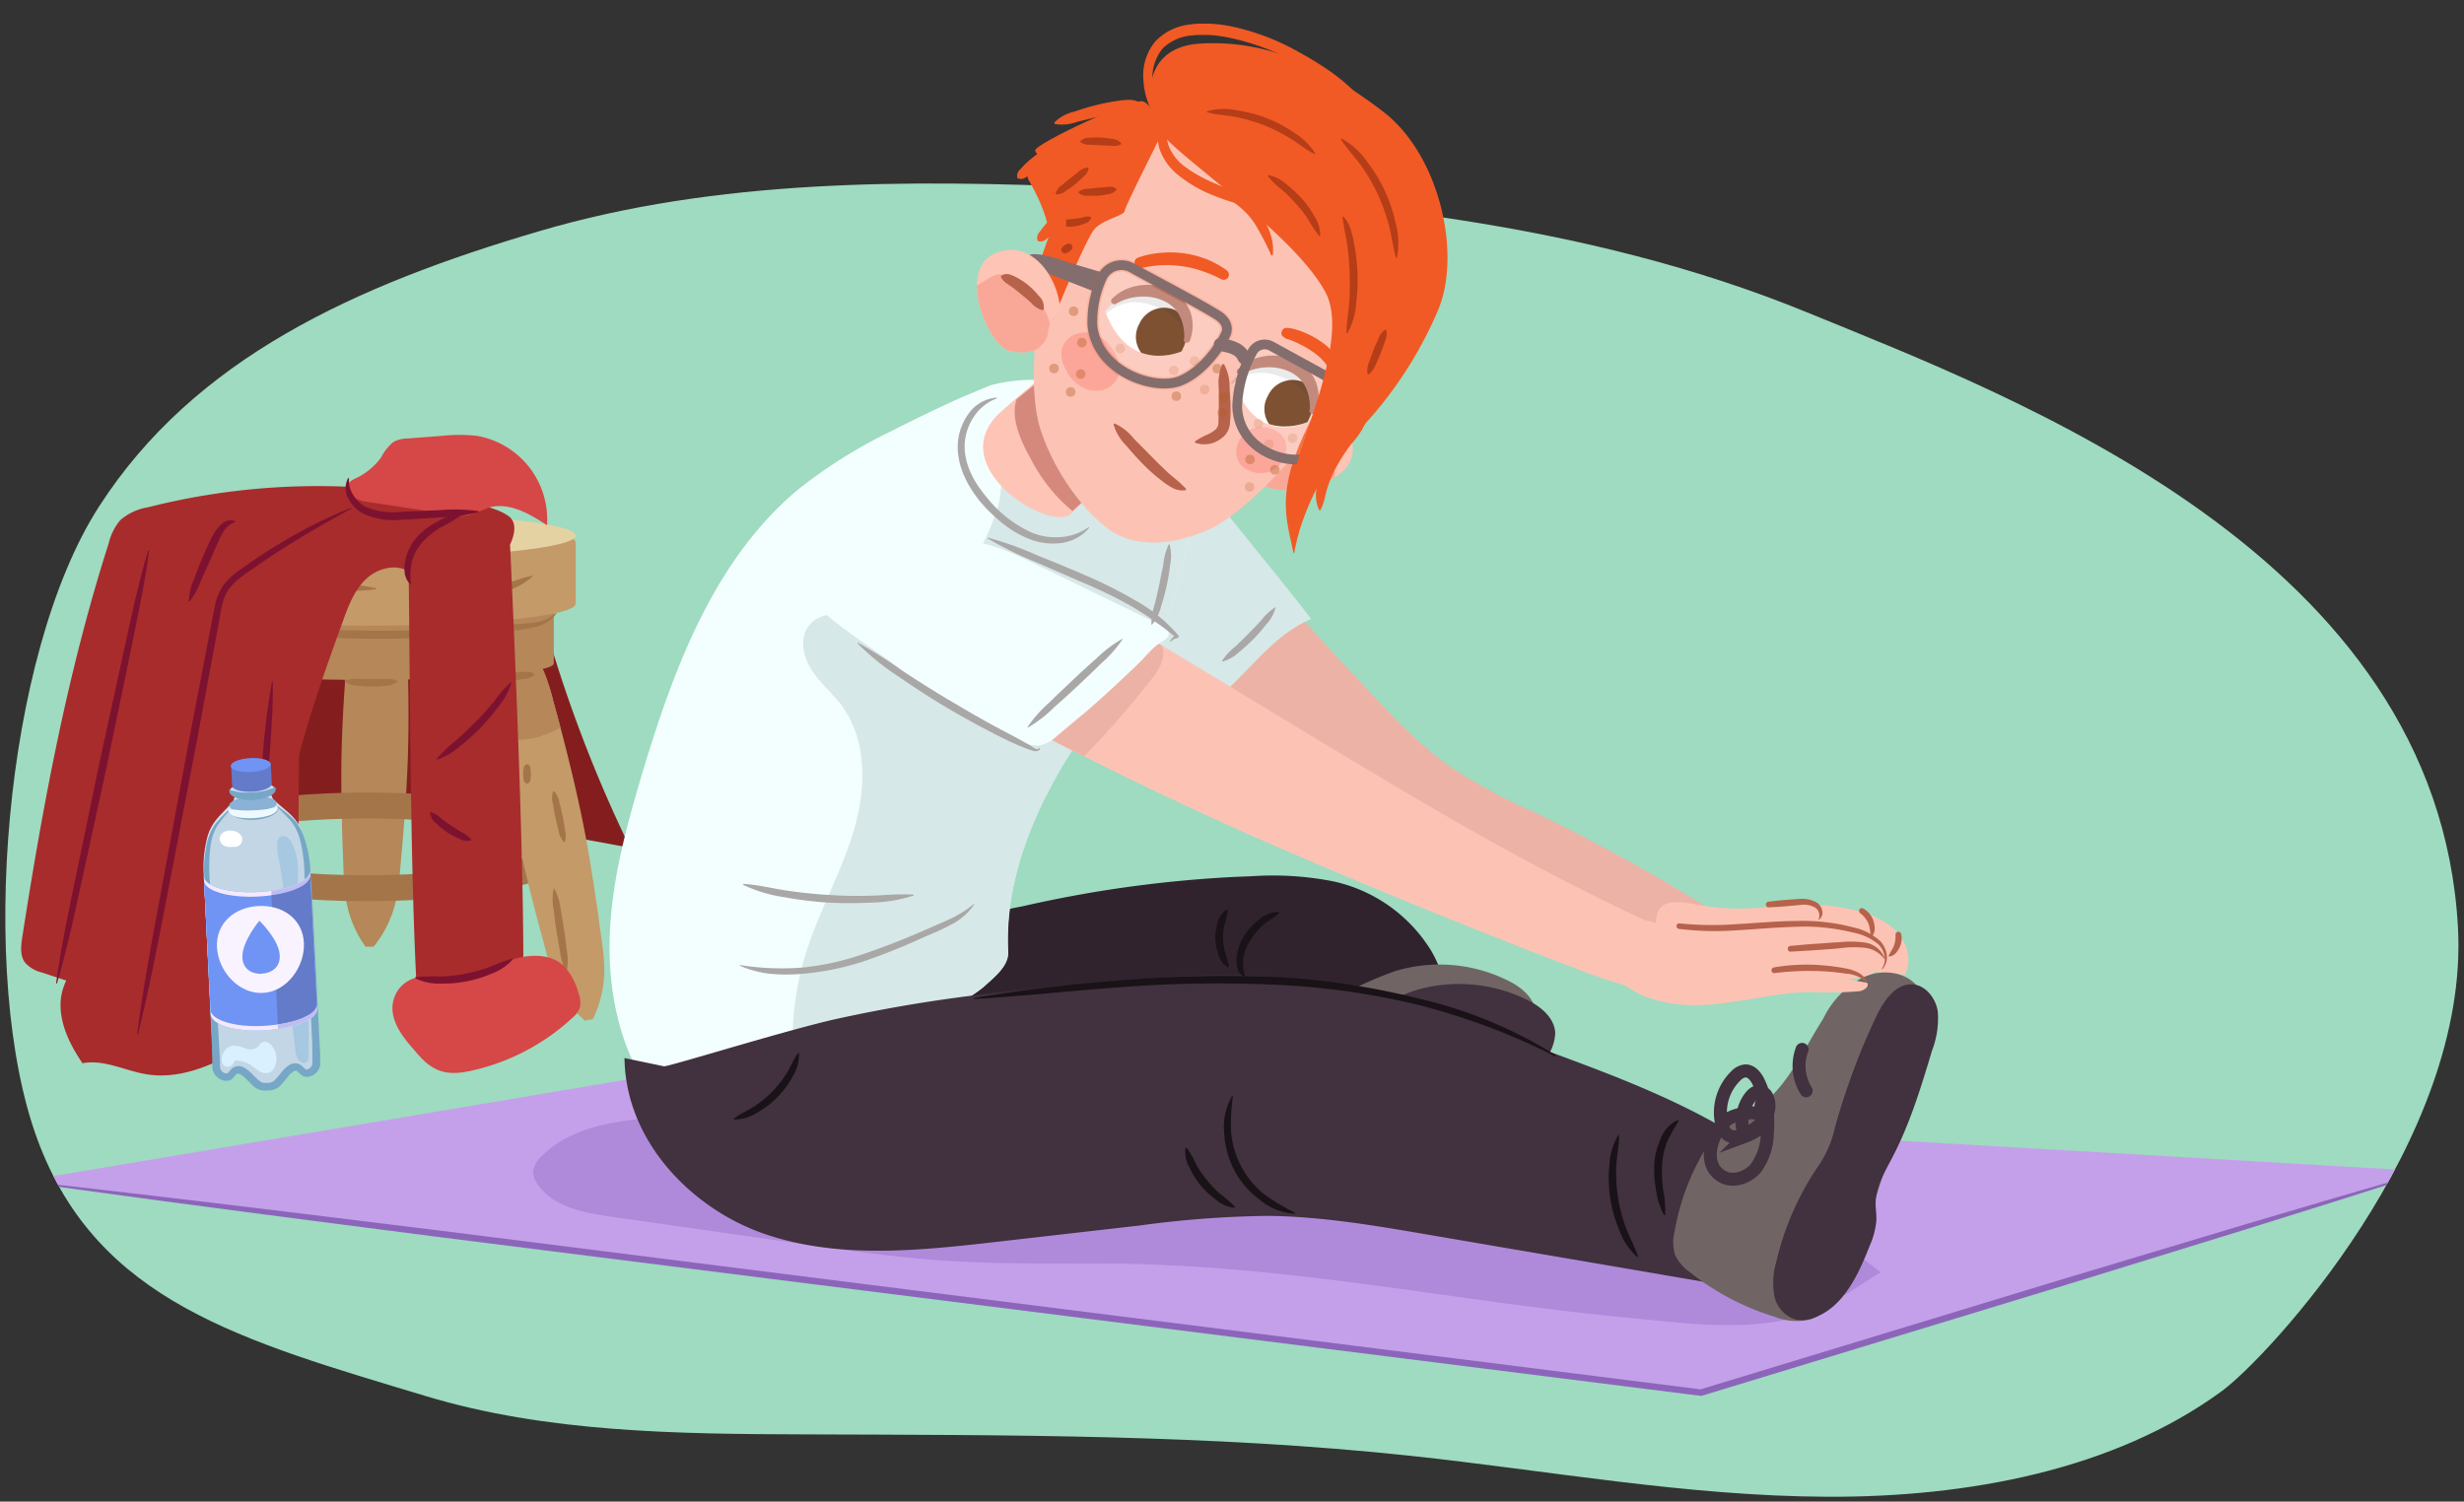 <svg xmlns="http://www.w3.org/2000/svg" xmlns:xlink="http://www.w3.org/1999/xlink" width="380" height="231.59" viewBox="0 0 380 231.59"><rect x="0" y="0" width="380" height="231.59" fill="#333333" stroke="none"/><defs><clipPath id="a"><path d="M278.65,48.16c-34.06-13.95-72.3-17.62-109.82-19.24C140,27.67,110.52,27.6,83.17,35.65,54.79,44,30,55.24,15.26,78.14s-18.73,72.54-9.49,97.59,31.6,31.05,59.92,39.59c18.64,5.62,38.75,5.84,58.46,5.9,31.16.11,62.42,0,93.35,3.3,21.45,2.3,42.77,6.24,64.38,6.32s44.13-4.12,60.75-16.28c7.12-5.21,38.24-38.68,36.44-71.52C375.92,85.54,310.74,61.31,278.65,48.16Z" fill="none"/></clipPath><clipPath id="b"><path d="M182.22,54.2s-8.14,3.68-11.77-6.16c0,0,4-5.12,9.58-2.4S182.22,54.2,182.22,54.2Z" fill="none"/></clipPath><clipPath id="c"><path d="M182.22,54.2s-7.95,3.59-11.64-5.82c0-.11-.08-.23-.13-.34s4-5.12,9.58-2.4S182.22,54.2,182.22,54.2Z" fill="none"/></clipPath><clipPath id="d"><path d="M201.63,65.1s-8.14,3.68-11.77-6.16c0,0,3.95-5.12,9.58-2.4S201.63,65.1,201.63,65.1Z" fill="none"/></clipPath><clipPath id="e"><path d="M201.63,65.1s-7.95,3.59-11.64-5.82a3.42,3.42,0,0,1-.13-.34s3.95-5.12,9.58-2.4S201.63,65.1,201.63,65.1Z" fill="none"/></clipPath></defs><g clip-path="url(#a)"><rect x="-8.47" y="-27.88" width="406.68" height="295.38" fill="#9edbc0"/><path d="M97.17,130.74c-20.12-3.74-40.92-7.48-60.89-3-4.72,1.07-10.34,2.37-13.88-.93-3-2.8-2.88-7.57-1.95-11.56C23,104.45,29.65,95,37.53,87.14a27.28,27.28,0,0,1,7.52-5.71,38.07,38.07,0,0,1,9.54-2.23c3.46-.48,6.92-1,10.39-1.36,3.78-.43,8.22-.85,11.63,1.2,3.9,2.35,4.75,7.1,5.77,11.16,1.67,6.58,3.65,13.09,5.94,19.48s4.89,12.69,7.79,18.83C96.46,129.25,96.81,130,97.17,130.74Z" fill="#841e1e"/><path d="M58,85.38a15.45,15.45,0,0,0-3.62,7.48,37.44,37.44,0,0,0-.45,3.78l-.35,3.78c-.42,5-.76,10.09-.89,15.14s0,10.11.15,15.16c.15,2.53.08,5.06.46,7.6A17.3,17.3,0,0,0,56.37,146l1.25,0a17.4,17.4,0,0,0,3.53-7.49c.5-2.51.57-5,.85-7.56.42-5,.79-10.08.93-15.13s.06-10.11-.09-15.17l-.16-3.79a37.48,37.48,0,0,0-.25-3.8,15.48,15.48,0,0,0-3.23-7.66Z" fill="#b58759"/><ellipse cx="56.53" cy="130.61" rx="30" ry="6.38" fill="none" stroke="#a5754a" stroke-linecap="round" stroke-linejoin="round" stroke-width="4"/><path d="M79.35,97.72a15.53,15.53,0,0,1,4.87,6.74,36.23,36.23,0,0,1,1.1,3.64l1,3.66c1.29,4.9,2.5,9.81,3.51,14.76s1.77,10,2.49,15c.29,2.51.79,5,.87,7.55a17.29,17.29,0,0,1-1.75,8.09l-1.23.25a17.36,17.36,0,0,1-4.77-6.76c-.93-2.39-1.44-4.86-2.15-7.3-1.3-4.89-2.54-9.79-3.55-14.74s-1.82-9.94-2.54-14.95l-.51-3.76a36.7,36.7,0,0,1-.41-3.78A15.51,15.51,0,0,1,78.12,98Z" fill="#c49a69"/><path d="M33.48,97.72a15.5,15.5,0,0,0-4.86,6.74,36.23,36.23,0,0,0-1.1,3.64l-1,3.66c-1.29,4.9-2.5,9.81-3.5,14.76s-1.78,10-2.5,15c-.29,2.51-.79,5-.87,7.55a17.42,17.42,0,0,0,1.75,8.09l1.23.25a17.36,17.36,0,0,0,4.77-6.76c.93-2.39,1.44-4.86,2.15-7.3,1.3-4.89,2.54-9.79,3.55-14.74s1.82-9.94,2.55-14.95l.5-3.76a36.71,36.71,0,0,0,.42-3.78A15.52,15.52,0,0,0,34.71,98Z" fill="#c49a69"/><path d="M27.65,93c0-1.41,12.93-2.55,28.88-2.55S85.41,91.54,85.41,93v9.31c0,1.41-12.93,2.55-28.88,2.55s-28.88-1.14-28.88-2.55Z" fill="#b58759"/><path d="M24.28,83.65c0-1.86,14.44-3.37,32.25-3.37s32.25,1.51,32.25,3.37v9.47c0,1.86-14.44,3.38-32.25,3.38S24.28,95,24.28,93.12Z" fill="#c49a69"/><ellipse cx="56.53" cy="82.6" rx="32.25" ry="3.38" fill="#e5d2a3"/><path d="M33.48,97.72a15.5,15.5,0,0,0-4.86,6.74,36.23,36.23,0,0,0-1.1,3.64L27,110l.23.1a33,33,0,0,0,6.27,2.09c.72.17,1.48.36,2.26.51l.38-2.82a36.71,36.71,0,0,0,.42-3.78A15.52,15.52,0,0,0,34.71,98Z" fill="#b58759"/><path d="M86.32,111.76l-1-3.66a36.23,36.23,0,0,0-1.1-3.64,15.53,15.53,0,0,0-4.87-6.74L78.12,98a15.51,15.51,0,0,0-1.84,8.11,36.7,36.7,0,0,0,.41,3.78l.51,3.76h0a10.47,10.47,0,0,0,5.82,0,16.18,16.18,0,0,0,3.4-1.45C86.38,112,86.35,111.89,86.32,111.76Z" fill="#b58759"/><path d="M28.4,103.62a5.67,5.67,0,0,1,2.19.08,18.44,18.44,0,0,0,4.2-.06,5.8,5.8,0,0,1,2.19-.15.08.08,0,0,1,.07.1l0,0a3.27,3.27,0,0,1-2,1.07,10.17,10.17,0,0,1-4.57.08,3.19,3.19,0,0,1-2.07-1,.09.09,0,0,1,0-.12Z" fill="#a5754a"/><path d="M76.39,104.56a2.09,2.09,0,0,1,1.45-.62c.5-.1,1-.15,1.5-.22s1-.08,1.51-.09a2.18,2.18,0,0,1,1.55.3.11.11,0,0,1,0,.14h0a2.15,2.15,0,0,1-1.46.62c-.5.09-1,.16-1.5.22s-1,.09-1.51.1a2,2,0,0,1-1.55-.31.1.1,0,0,1,0-.14Z" fill="#a5754a"/><path d="M53.17,105a3.93,3.93,0,0,1,2.08-.27h2l2,0a4,4,0,0,1,2.08.29.1.1,0,0,1,0,.12l0,0a3.45,3.45,0,0,1-2,.63,20.74,20.74,0,0,1-2.09.11,21,21,0,0,1-2.1-.14,3.33,3.33,0,0,1-2-.66.09.09,0,0,1,0-.13Z" fill="#a5754a"/><path d="M34,89.68a27.62,27.62,0,0,1,6-.2c2,0,4,.12,6,.2s4,.19,6,.32a28.93,28.93,0,0,1,6,.73.08.08,0,0,1,.06.09.06.06,0,0,1-.06.05,29.64,29.64,0,0,1-6,.21c-2,0-4-.13-6-.2s-4-.19-6-.32a27.7,27.7,0,0,1-6-.73.07.07,0,0,1-.05-.09A.09.09,0,0,1,34,89.68Z" fill="#a5754a"/><path d="M82.16,88.85A10,10,0,0,1,78.57,91a31.07,31.07,0,0,1-4,1.38,32.28,32.28,0,0,1-4.12.82,10.43,10.43,0,0,1-4.2,0,.08.08,0,0,1,0-.1.08.08,0,0,1,0,0,21.69,21.69,0,0,1,4-.87c1.34-.25,2.67-.55,4-.92s2.61-.77,3.89-1.23a20.7,20.7,0,0,1,3.92-1.29.1.1,0,0,1,.09.07S82.18,88.84,82.16,88.85Z" fill="#a5754a"/><path d="M28.76,95.38c4.81.3,9.56.93,14.34,1.3s9.57.57,14.36.59,9.59-.06,14.37-.38c2.39-.15,4.78-.37,7.17-.56,1.19-.13,2.4-.17,3.55-.35a5.48,5.48,0,0,0,3.11-1.42.08.08,0,0,1,.11,0,.09.09,0,0,1,0,.1,5.12,5.12,0,0,1-3.09,2,26.67,26.67,0,0,1-3.59.61c-2.39.34-4.79.53-7.2.72-4.8.37-9.63.55-14.45.53s-9.64-.3-14.44-.73a86.19,86.19,0,0,1-14.28-2.21.07.07,0,0,1-.05-.09A.08.08,0,0,1,28.76,95.38Z" fill="#a5754a"/><path d="M30.08,117.13a1.64,1.64,0,0,1,.26,1.38c0,.45-.08.88-.13,1.32s-.16.87-.26,1.3a1.75,1.75,0,0,1-.66,1.25.11.11,0,0,1-.14,0,1.71,1.71,0,0,1-.26-1.38c0-.45.07-.89.13-1.32s.14-.88.25-1.31.11-.88.66-1.24A.12.12,0,0,1,30.08,117.13Z" fill="#a5754a"/><path d="M25.39,133.61a6.31,6.31,0,0,1,0,2.67c-.09.86-.19,1.73-.26,2.6s-.17,1.73-.24,2.6a7.05,7.05,0,0,1-.48,2.63.08.08,0,0,1-.11,0s0,0,0,0a5.34,5.34,0,0,1-.45-2.67,26.7,26.7,0,0,1,.12-2.68,26,26,0,0,1,.39-2.65,5.13,5.13,0,0,1,1-2.54.09.09,0,0,1,.12,0A.05.05,0,0,1,25.39,133.61Z" fill="#a5754a"/><path d="M85.42,122a3.36,3.36,0,0,1,.87,1.86c.18.65.33,1.3.48,2s.25,1.31.34,2a3.51,3.51,0,0,1,0,2,.08.08,0,0,1-.11.05l0,0a3.54,3.54,0,0,1-.87-1.86c-.18-.65-.32-1.3-.47-1.95s-.26-1.31-.36-2a3.38,3.38,0,0,1,0-2.06.09.09,0,0,1,.12-.05S85.42,122,85.42,122Z" fill="#a5754a"/><path d="M85.44,137a8.07,8.07,0,0,1,1,3.11c.2,1.06.37,2.12.54,3.18s.3,2.13.42,3.19a8.71,8.71,0,0,1,0,3.26.1.1,0,0,1-.1.06.1.1,0,0,1,0,0,8.65,8.65,0,0,1-.94-3.12c-.2-1.05-.38-2.11-.55-3.17s-.3-2.13-.42-3.2a8.08,8.08,0,0,1,0-3.25.08.08,0,0,1,.1-.06Z" fill="#a5754a"/><path d="M81.35,117.86c.5.25.42.5.47.75a4.74,4.74,0,0,1,.06.75,6.32,6.32,0,0,1-.06.75.78.78,0,0,1-.47.75.17.17,0,0,1-.14,0,.78.78,0,0,1-.47-.75,6.32,6.32,0,0,1-.06-.75,4.74,4.74,0,0,1,.06-.75c.05-.25,0-.5.47-.75A.12.12,0,0,1,81.35,117.86Z" fill="#a5754a"/><path d="M22.71,78.26a8.51,8.51,0,0,0-4.15,1.95,8.57,8.57,0,0,0-1.79,3.56c-6.33,19.78-10.15,40.28-13.34,60.8-.2,1.32-.37,2.81.43,3.88A5.08,5.08,0,0,0,6.51,150l13,4.3a5.48,5.48,0,0,0,3.37.36,12.15,12.15,0,0,0,2.5-1.65c2.63-1.66,6.5-.62,8.81-2.7,1.76-1.59,2.07-4.57,4.19-5.61L41.28,153c1.79-5.38,1.37-11.19,1.61-16.85.59-13.91,5.25-27.29,10-40.37.83-2.3,1.72-4.67,3.46-6.38s4.6-2.54,6.67-1.26c.25,18.08.21,54.07,1.77,72.08,4.16,4,9.25.1,15,.75,2.6.3-1.13-77-1.13-77s1.66-3.11-.29-4.42-4.46-1.66-6.69-2.15a106.78,106.78,0,0,0-47.16.42Z" fill="#a82c2c"/><path d="M45.23,151.06c-.18,2.23-.46,4.58-1.81,6.35a12.41,12.41,0,0,1-3.52,2.78c-5.3,3.2-11.2,6.48-17.31,5.49-3.32-.54-6.56-2.34-9.87-1.7-1.85-2.73-3.43-5.84-3.38-9.14s2.18-6.75,5.42-7.35c1.51-.28,3.46-.14,4.14-1.52a3.45,3.45,0,0,0,.24-1.53c.11-11.06,1.66-22.06,3.53-33,1.77-10.3,4.27-21.33,12.13-28.22a10.56,10.56,0,0,1,5.48-2.84A5.06,5.06,0,0,1,45.52,83c.37.83.44,1.86,1.15,2.51.46.42,1.3.46,1.51,1.1.27.81-.31,2.42-.42,3.27-.15,1.13-.29,2.28-.42,3.42-.51,4.65-.81,9.32-1,14-.35,9.33-.23,18.67-.4,28C45.86,140.57,45.66,145.82,45.23,151.06Z" fill="#a82c2c"/><path d="M61.09,153.2a4.78,4.78,0,0,1,4.07-2.54,25.19,25.19,0,0,1,3,.38c3.26.35,6.34-1.37,9.4-2.57s6.9-1.77,9.33.45a9.44,9.44,0,0,1,2.29,4.14,3.94,3.94,0,0,1,.24,2.36A3.77,3.77,0,0,1,88.25,157a33.62,33.62,0,0,1-14.7,7.93c-1.91.47-4,.9-5.93.12s-3.05-2.33-4.27-3.72C61.43,159.11,59.55,156.17,61.09,153.2Z" fill="#d64747"/><path d="M58.77,70.57a7.37,7.37,0,0,1,1.93-2.43,5,5,0,0,1,2.22-.52l5.22-.4a25.09,25.09,0,0,1,5.41,0A13.09,13.09,0,0,1,84.36,81c-2.75-1.8-6-3.68-9.12-2.67a28.35,28.35,0,0,1-2.94,1.14,8.08,8.08,0,0,1-2.77-.1l-11.4-1.75C56.71,77.39,55,77.4,54,76.18s-.37-1.8.75-2.36A10.24,10.24,0,0,0,58.77,70.57Z" fill="#d64747"/><path d="M63.28,90.12a3,3,0,0,1-.87-1.81,5.71,5.71,0,0,1,.12-2,7.8,7.8,0,0,1,1.84-3.56,11.34,11.34,0,0,1,3.15-2.34,8.28,8.28,0,0,1,3.66-1.15l0,.14A19.86,19.86,0,0,1,68,81.32a12.34,12.34,0,0,0-2.78,2.22,7.63,7.63,0,0,0-1.68,3,10.5,10.5,0,0,0-.17,3.52Z" fill="#7c1230"/><path d="M78.88,105.24a10,10,0,0,1-2,3.71,30.89,30.89,0,0,1-2.71,3.23A32.14,32.14,0,0,1,71.05,115a10.61,10.61,0,0,1-3.62,2.15l-.08-.13a22.3,22.3,0,0,1,3-2.84c1-.91,2-1.85,3-2.84s1.85-2,2.72-3a19.44,19.44,0,0,1,2.72-3.12Z" fill="#7c1230"/><path d="M66.4,125.25a3.69,3.69,0,0,1,1.66,1c.5.37,1,.74,1.51,1.07s1,.67,1.55,1a4,4,0,0,1,1.54,1.17l0,.14a2.81,2.81,0,0,1-2-.35,11.85,11.85,0,0,1-1.75-.95,11.53,11.53,0,0,1-1.54-1.25,2.67,2.67,0,0,1-1.06-1.7Z" fill="#7c1230"/><path d="M54.2,78.43c-3.41,1.87-6.77,3.8-10.05,5.85-1.63,1-3.25,2.11-4.84,3.21s-3.26,2.16-4.21,3.66-1.05,3.51-1.45,5.4l-1.07,5.74-2.12,11.46-4.4,22.9c-1.46,7.64-2.91,15.27-4.77,22.83l-.14,0c1-7.72,2.46-15.36,3.88-23l4.24-22.93,2.2-11.45,1.1-5.73.56-2.87a8.62,8.62,0,0,1,1.08-2.89,9.21,9.21,0,0,1,2.12-2.23c.8-.61,1.6-1.15,2.4-1.71,1.61-1.11,3.25-2.17,4.94-3.15a72.36,72.36,0,0,1,10.47-5.2Z" fill="#7c1230"/><path d="M42.07,105.12c.08,4.44-.32,8.83-.63,13.23s-.57,8.81-.82,13.21-.56,8.81-.79,13.21-.4,8.82-1,13.21H38.7a122.18,122.18,0,0,1,.08-13.26q.27-6.61.63-13.23t1-13.22a112.14,112.14,0,0,1,1.54-13.16Z" fill="#7c1230"/><path d="M23,84.9c-.73,5.66-2,11.22-3.11,16.79L16.42,118.4l-3.63,16.67c-1.2,5.56-2.39,11.12-4,16.6l-.14,0c.76-5.66,1.95-11.22,3.11-16.79l3.47-16.71,3.62-16.67c1.22-5.56,2.36-11.13,4-16.6Z" fill="#7c1230"/><path d="M73.79,79a27,27,0,0,1-5.9.79c-2,.15-3.94.26-5.92.37a11.27,11.27,0,0,1-6.07-1,5.52,5.52,0,0,1-2.21-2.33,3.27,3.27,0,0,1,0-3.1l.14,0a4,4,0,0,0,.66,2.62,5.16,5.16,0,0,0,1.91,1.83,10.93,10.93,0,0,0,5.5.75l5.91-.25a26.36,26.36,0,0,1,6,.15Z" fill="#7c1230"/><path d="M36.25,80.53a3.16,3.16,0,0,0-1.35.91A6,6,0,0,0,34,82.82c-.49,1-1,2.22-1.47,3.32L31,89.5a12.08,12.08,0,0,1-1.76,3.27l-.14-.06A10.27,10.27,0,0,1,30,89.1c.42-1.16.89-2.3,1.37-3.44s1-2.23,1.62-3.37a5.81,5.81,0,0,1,1.27-1.55,1.92,1.92,0,0,1,2-.36Z" fill="#7c1230"/><path d="M64.06,150.7a29.78,29.78,0,0,1,3.87-.1,22.78,22.78,0,0,0,3.78-.42,23.44,23.44,0,0,0,3.67-1A31.17,31.17,0,0,1,79,147.84l.08.12a8.08,8.08,0,0,1-3.32,2.22,18.64,18.64,0,0,1-7.84,1.51,7.83,7.83,0,0,1-3.91-.84Z" fill="#7c1230"/><path d="M32.06,128.8h0c.82-2.41,2.17-3.21,3.83-5.15h0c.45-.53.61-3.1.61-3.8l0-1.5,2.27-.11,2.27-.11.17,1.48c.08.69.49,3.24,1,3.72,1.85,1.77,3.27,2.42,4.33,4.74h0a18.61,18.61,0,0,1,1.24,5.78L49.3,164a1.82,1.82,0,0,1-1.72,1.91l-.37,0a.94.94,0,0,1-.68-.25l-.6-.56c-.73-.68-1.79,1.14-2.48,1.86l-.34.36a2.12,2.12,0,0,1-1.43.65l-.39,0-.39,0a2.1,2.1,0,0,1-1.48-.5l-.38-.33c-.76-.65-2-2.35-2.66-1.6l-.49.57a1.08,1.08,0,0,1-.76.36h0a2.12,2.12,0,0,1-2.23-2l-1.49-29.83A18.12,18.12,0,0,1,32.06,128.8Z" fill="#d3e0ed"/><path d="M32.49,128.93a8.92,8.92,0,0,1,2.43-3.58l.48-.5c.23.62,1.8,1,3.68,1s3.62-.76,3.58-1.46h0l.7.59a9,9,0,0,1,2.77,3.32,18.31,18.31,0,0,1,1.2,5.61l1.5,29.85a1.66,1.66,0,0,1-1.6,1.74.6.6,0,0,1-.44-.16l-.55-.52a1,1,0,0,0-.72-.27c-.7,0-1.31.81-1.9,1.55a7.1,7.1,0,0,1-.51.6l-.24.26a2,2,0,0,1-1.36.62l-.49,0a2,2,0,0,1-1.41-.49l-.27-.23a5.64,5.64,0,0,1-.56-.55c-.67-.68-1.35-1.38-2.05-1.35a1,1,0,0,0-.69.35l-.5.56a.59.59,0,0,1-.42.21,1.66,1.66,0,0,1-1.76-1.57l-1.5-29.85A18.07,18.07,0,0,1,32.49,128.93Z" fill="#c3d6e5"/><path d="M45,130a2.13,2.13,0,0,0-.73-.89,1,1,0,0,0-1.1,0,1.32,1.32,0,0,0-.42.91,9.57,9.57,0,0,0,.32,2.91c1.13,5.51.85,11.19,1.19,16.8.18,3.08.55,6.14.93,9.2l.36,3c.09.79.32,1.74,1.08,1.95a.72.72,0,0,0,.56,0c.33-.19.38-.64.38-1q.06-3.34,0-6.69c-.07-2.25-.2-4.49-.37-6.72s-.4-4.47-.68-6.69c-.14-1.12-.3-2.23-.46-3.34-.09-.55-.17-1.11-.26-1.66a2.58,2.58,0,0,1,.05-1.07,7.74,7.74,0,0,0,.1-1.45c0-.51,0-1,0-1.52a9.43,9.43,0,0,0-.59-2.93A5.06,5.06,0,0,0,45,130Z" fill="#a6c8e0"/><path d="M42.63,124.38h0l0-.19.16.13a20.66,20.66,0,0,1,2.47,2,7.54,7.54,0,0,1,1.65,2.83,18.1,18.1,0,0,1,.77,3.15c.17,1.08.2,2.16.27,3.2.29,4.24.47,8.48.71,12.71L49.29,161l.09,1.59,0,.8,0,.41a2.32,2.32,0,0,1,0,.53,2.22,2.22,0,0,1-1.31,1.59,1.86,1.86,0,0,1-.51.15,2.48,2.48,0,0,1-.27,0,1,1,0,0,1-.39-.05,1.06,1.06,0,0,1-.34-.16l-.14-.12-.08-.06-.29-.27c-.24-.23-.27-.25-.38-.28a.5.5,0,0,0-.36.09,3.72,3.72,0,0,0-1,.95,15.39,15.39,0,0,1-1.08,1.26,2.62,2.62,0,0,1-1.83.75l-.41,0a2.85,2.85,0,0,1-.51,0,2.56,2.56,0,0,1-1-.37,4.27,4.27,0,0,1-.69-.57l-.59-.59a5.81,5.81,0,0,0-1.07-.93c-.37-.19-.52-.18-.72,0s-.3.36-.57.64a1.16,1.16,0,0,1-.69.31,2,2,0,0,1-.55,0,2.24,2.24,0,0,1-1.64-1.25,2.35,2.35,0,0,1-.22-1l0-.79L32.71,162l-.6-12.72c-.19-4.23-.42-8.47-.56-12.71,0-1.06-.11-2.12-.07-3.21a22,22,0,0,1,.41-3.22,8.1,8.1,0,0,1,1.27-3,17.52,17.52,0,0,1,2.23-2.32l.1.1a20.61,20.61,0,0,0-2,2.47,7.91,7.91,0,0,0-1,2.88,26.72,26.72,0,0,0-.08,6.26c.28,4.24.48,8.48.71,12.71L33.84,162l.08,1.59,0,.8a1.25,1.25,0,0,0,.11.55,1.12,1.12,0,0,0,.8.6h.26l.49-.56a1.56,1.56,0,0,1,1.08-.55,1.88,1.88,0,0,1,1.09.28,6.32,6.32,0,0,1,1.33,1.13l.54.52a5.35,5.35,0,0,0,.53.45,1.44,1.44,0,0,0,.52.2,1.34,1.34,0,0,0,.28,0l.39,0a1.46,1.46,0,0,0,1-.4,12.62,12.62,0,0,0,1-1.15,5,5,0,0,1,1.32-1.24,1.69,1.69,0,0,1,1.17-.2,1.8,1.8,0,0,1,.94.57l.39.36h0l.13,0a.78.78,0,0,0,.25-.07,1.07,1.07,0,0,0,.63-.76.77.77,0,0,0,0-.26l0-.39,0-.79L48.16,161l-.6-12.71c-.19-4.24-.43-8.48-.57-12.72-.05-1.07-.05-2.11-.19-3.14a20.89,20.89,0,0,0-.57-3.06,7.7,7.7,0,0,0-1.36-2.73,26,26,0,0,0-2.22-2.24l.12-.06h-.14Z" fill="#77a7c6"/><ellipse cx="38.89" cy="121.88" rx="3.49" ry="1.23" transform="translate(-6.06 2.1) rotate(-2.87)" fill="#d3e0ed"/><ellipse cx="39.02" cy="124.06" rx="3.64" ry="1.26" transform="translate(-6.17 2.11) rotate(-2.87)" fill="#8ab1d6"/><path d="M35.48,121.79c.28.19.51.14.78.23a6.56,6.56,0,0,0,.84.17,11,11,0,0,0,1.82,0,10.67,10.67,0,0,0,1.8-.22,6.22,6.22,0,0,0,.83-.25c.26-.11.5-.09.74-.32h.15a.68.68,0,0,1,0,.66,1.69,1.69,0,0,1-.4.47,3.73,3.73,0,0,1-1,.47,7.59,7.59,0,0,1-2,.39,8.13,8.13,0,0,1-2.08-.17,3.91,3.91,0,0,1-1-.38,1.48,1.48,0,0,1-.45-.42.65.65,0,0,1-.08-.67Z" fill="#77a7c6"/><path d="M48.88,155.61c.08,1.58-3.52,3-8.05,3.28s-8.25-.88-8.33-2.46l-1.07-21.31c.08,1.58,3.81,2.68,8.33,2.45s8.13-1.69,8.05-3.28Z" fill="#7094f4"/><path d="M41.77,117.89c0-.59-1.43-1-3.12-.92s-3,.63-3,1.23l.15,3c0,.59,1.43,1,3.12.91s3-.63,3-1.22Z" fill="#637bc9"/><ellipse cx="38.67" cy="117.99" rx="3.07" ry="1.07" transform="translate(-5.87 2.09) rotate(-2.87)" fill="#7094f4"/><path d="M35.46,124.72a.83.83,0,0,0,.4.18l.4.09a7.76,7.76,0,0,0,.89.19,12.26,12.26,0,0,0,1.92,0A11,11,0,0,0,41,125a6.83,6.83,0,0,0,.87-.27c.27-.12.53-.11.77-.36h.15a.72.72,0,0,1,0,.68,1.53,1.53,0,0,1-.42.48,4.08,4.08,0,0,1-1,.5,8.33,8.33,0,0,1-2.14.4,8,8,0,0,1-2.17-.18,4.1,4.1,0,0,1-1.08-.38,1.63,1.63,0,0,1-.47-.44.67.67,0,0,1-.1-.69Z" fill="#77a7c6"/><path d="M35.46,124.72a.59.59,0,0,0,.39.14l.4,0a7.73,7.73,0,0,0,.89.11,17.65,17.65,0,0,0,1.92,0,17.16,17.16,0,0,0,1.91-.16c.31,0,.6-.13.88-.2s.52,0,.76-.28h.15a.65.65,0,0,1-.07.68,1.47,1.47,0,0,1-.46.44,3.54,3.54,0,0,1-1,.4,10.11,10.11,0,0,1-2.08.33A10.71,10.71,0,0,1,37,126.1a4.38,4.38,0,0,1-1.07-.29,1.51,1.51,0,0,1-.5-.39.65.65,0,0,1-.13-.69Z" fill="#eef8ff"/><path d="M33.88,129.28a1.29,1.29,0,0,1,.73-1,2.16,2.16,0,0,1,1.28-.15,1.75,1.75,0,0,1,1.34.81,1.18,1.18,0,0,1-.13,1.26,1.19,1.19,0,0,1-1.19.38,2,2,0,0,1-1.3-.13A1.26,1.26,0,0,1,33.88,129.28Z" fill="#fff"/><path d="M34.58,164.35A1,1,0,0,0,36,164a1.24,1.24,0,0,1,.3-.41.77.77,0,0,1,.45,0,5.3,5.3,0,0,1,1.52.43c.61.3,1.09.8,1.67,1.15a1.77,1.77,0,0,0,1.9.1,1.64,1.64,0,0,0,.49-.64,3.22,3.22,0,0,0-.29-3.2,1.87,1.87,0,0,0-.87-.7,1,1,0,0,0-1,.23c-.11.12-.18.27-.28.4a1.85,1.85,0,0,1-2,.34,4.89,4.89,0,0,0-2.07-.42,2.17,2.17,0,0,0-1.62,2.27A1,1,0,0,0,34.58,164.35Z" fill="#d9f0ff"/><path d="M48.88,155.62c.08,1.58-3.52,3-8.05,3.28s-8.25-.88-8.33-2.46l-1.07-21.31c.08,1.58,3.81,2.68,8.33,2.45s8.13-1.69,8.05-3.27Z" fill="#f5e9ff"/><path d="M48.85,154.93c.07,1.58-3.53,3-8.05,3.28s-8.26-.87-8.34-2.46l-1-19.93c.08,1.58,3.81,2.68,8.34,2.45s8.12-1.69,8-3.28Z" fill="#7094f4"/><path d="M48.84,154.91l0,.69c.07,1.33-2.48,2.58-6,3.07l0-.68C46.37,157.5,48.91,156.25,48.84,154.91Z" fill="#bfbdef"/><path d="M41.86,138.09l0-.68c3.5-.5,6.05-1.75,6-3.08l0,.69C47.91,136.35,45.37,137.6,41.86,138.09Z" fill="#bfbdef"/><path d="M47.85,135l1,19.87c.07,1.33-2.48,2.58-6,3.08l-1-19.88C45.37,137.61,47.91,136.36,47.85,135Z" fill="#637bc9"/><path d="M33.46,146.09c-.18-3.71,2.7-6.17,6.41-6.36s6.82,2,7,5.68-2.64,7.55-6.34,7.73S33.65,149.79,33.46,146.09Z" fill="#f9f3ff"/><path d="M40.24,150.17c2.32-.12,3-1.6,2.9-2.87C43,144.87,40,142,40,142h0s-2.68,3.19-2.62,5.61c0,1.28.85,2.69,3.17,2.57Z" fill="#7094f4"/><polygon points="3.58 182.16 105.35 165.04 374.47 180.66 262.34 214.79 3.58 182.16" fill="#c5a0ea"/><path d="M177.34,195c-10.1-.31-20.21.12-30.3-.48-8.19-.49-16.32-1.65-24.43-2.82l-28.43-4.06c-4.23-.61-9-1.52-11.32-5.08a3.22,3.22,0,0,1-.64-1.87,3.62,3.62,0,0,1,1.19-2.24c4.49-4.69,11.55-5.63,18-6.11,43.63-3.2,87.37,2.23,130.9,6.64,20.31,2.06,42,4.41,57.79,17.3-.16-.12-4.38,2.73-4.83,3-1.47.84-3,1.66-4.47,2.43a21.82,21.82,0,0,1-6.16,2c-7.56,1.39-15.62.28-23.22-.44-7.91-.74-15.79-1.77-23.66-2.85s-15.81-2.24-23.73-3.19-15.85-1.73-23.81-2.08Z" fill="#af8adb"/><path d="M374.49,180.73l-14,4.45-14,4.38-28,8.64-56.06,17.07a.75.75,0,0,1-.21,0L132.9,199l-64.7-8.15c-21.55-2.78-43.11-5.54-64.63-8.58a.1.1,0,0,1-.07-.09.08.08,0,0,1,.08-.06c21.61,2.4,43.18,5.07,64.75,7.73L133,198,262.4,214.29l-.2,0,56.06-17.06,28.07-8.42,14.05-4.15,14.07-4.09a.07.07,0,1,1,0,.14Z" fill="#8c65ba"/></g><path d="M213.09,108.65a73.74,73.74,0,0,0,10.58,9.64,91,91,0,0,0,13,7A287.12,287.12,0,0,1,265,141c1.83,1.15,3.9,3,3.12,5.06-.7,1.78-3.1,2-5,1.82-5.38-.63-10.44-2.81-15.41-5-25.12-10.89-50.93-22.25-70-41.91-4-4.09-7.82-9.84-5.57-15.06,1.34-3.12,4.34-4.56,7.45-5.39,2.53-.67,5.25-1.36,7.63.12,3.05,1.88,5.3,5.44,7.63,8.1,2.78,3.16,5.6,6.31,8.44,9.42Q208.12,103.46,213.09,108.65Z" fill="#edb2a6"/><path d="M279.25,139.53a29.79,29.79,0,0,1,6.9.88,12.64,12.64,0,0,1,6.36,3.25c1.65,1.77,2.4,4.54,1.26,6.67Q282,149.1,270.1,148.84c-3.65-.08-7.41-.11-10.73-1.6-2-.9-4-2.54-4-4.89,0-1.5.56-2.78,2.11-3.1s3.45.15,5.06.41a34.19,34.19,0,0,0,7.36.42C273,139.91,276.11,139.49,279.25,139.53Z" fill="#fcc3b5"/><path d="M202.23,95.47c-6.3,2.61-10.1,9-15.58,13.07a2.28,2.28,0,0,1-1.58.61,2.38,2.38,0,0,1-1.3-.9l-8.25-9a14.38,14.38,0,0,1-3.47-5.09c-.88-2.79,0-5.8.88-8.58.82-2.58,1.75-5.35,3.73-7.28A9.62,9.62,0,0,1,184.32,76a7.24,7.24,0,0,1,4.62,2.91c1.9,2.25,3.7,4.59,5.57,6.87Q198.44,90.56,202.23,95.47Z" fill="#d6e8e7"/><path d="M193.18,135.13a47.93,47.93,0,0,1,12.49.81,23.6,23.6,0,0,1,15.11,10.79c3.16,5.53,3.47,12.75.21,18.23-2.83,4.75-8,7.78-13.3,9.24s-10.95,1.54-16.48,1.61l-69.3.82c-6.68.08-14.16-.15-18.84-4.92a5.84,5.84,0,0,1-1.8-3.25c-.21-1.72.78-3.34,1.8-4.74a47.61,47.61,0,0,1,12.75-12,50.46,50.46,0,0,1,16.29-6.86,47.91,47.91,0,0,1,8.75-1.16c2.62-.11,4.83,0,7.24-1.16a48.35,48.35,0,0,1,9.48-2.74q5.38-1.23,10.84-2.16a190,190,0,0,1,22.06-2.4Z" fill="#30232e"/><path d="M215.19,149.76a23.68,23.68,0,0,1,17.26,1.42c2.12,1,4.28,2.76,4.4,5.12a7.08,7.08,0,0,1-1.76,4.36,35.12,35.12,0,0,1-27.54,14.12,16.24,16.24,0,0,1-7.4-1.36c-4.61-2.26-5.61-7.53-4.05-12.12,1.35-4,6.22-5.34,9.54-7.11A55.17,55.17,0,0,1,215.19,149.76Z" fill="#706564"/><path d="M218.19,152.76a23.68,23.68,0,0,1,17.26,1.42c2.12,1,4.28,2.76,4.4,5.12a7.08,7.08,0,0,1-1.76,4.36,35.12,35.12,0,0,1-27.54,14.12,16.24,16.24,0,0,1-7.4-1.36c-4.61-2.26-5.61-7.53-4.05-12.12,1.35-4,6.22-5.34,9.54-7.11A55.51,55.51,0,0,1,218.19,152.76Z" fill="#42313e"/><path d="M137.52,66.46a76.68,76.68,0,0,0-14.39,9c-12.77,10.62-19,27.05-23.82,42.92C97,126.12,94.76,134,94.16,142s.5,16.42,4.37,23.52A118.69,118.69,0,0,0,146.94,155a17.61,17.61,0,0,0,4.78-2.85c1.61-1.47,3.82-3.17,3.72-5.35-.88-18.17,11.75-35.44,22.77-47.86,1.91-2.16,9.13-23.21,2.77-29.3a45,45,0,0,0-16.1-9.58c-1.52-.54-3-1-4.61-1.44a24.53,24.53,0,0,0-7.51.8c-1.61.66-3.2,1.34-4.79,2Q142.68,63.83,137.52,66.46Z" fill="#f3ffff"/><path d="M181,69.67a42.29,42.29,0,0,0-11.83-7.85c-.48,0-1-.08-1.43-.07a14.87,14.87,0,0,0-10.8,4.66c-1.11,1.23-2.54,3.2-2.54,4.93,0,2.55.16,4.7-.6,7.2a43.42,43.42,0,0,1-3.65,8c-2.59,4.76-6.19,10.16-11.61,10.2-2.42,0-4.68-1.1-7-1.7s-5.2-.51-6.73,1.37-1,4.73.26,6.77,3.21,3.61,4.66,5.54c4.07,5.42,3.86,13,1.91,19.49s-5.4,12.45-7.4,18.93a44.84,44.84,0,0,0-1.92,15.87,118.77,118.77,0,0,0,24.67-8,17.61,17.61,0,0,0,4.78-2.85c1.61-1.47,3.82-3.17,3.72-5.35-.88-18.17,11.75-35.44,22.77-47.86C180.12,96.81,187.34,75.76,181,69.67Z" fill="#d6e8e7"/><path d="M167.29,52.75S158.37,59.84,154,63.84c-8.47,8.34,8.11,18.35,11.15,15.39S181,64.52,181,64.52Z" fill="#fec4b6"/><path d="M159,70.82a25.61,25.61,0,0,0,6.4,8c2-1.84,4.26-4,6.29-5.84L161.69,57.6c-1.24,1-3,2.45-4.93,4C156.13,63.68,156.47,66.38,159,70.82Z" fill="#c47166" opacity="0.7"/><path d="M196.22,64.5c4.14-2.2,11.68-1.83,12.39,4.37s-11.76,8.23-14.13,5.62c-4.18-4.61,0-6.8,0-6.8Z" fill="#fec4b6"/><path d="M194.43,67.69l.27-.48c1.79-.8,5-.71,8.16.69,3.54,1.56,2.84,2.39,3,5.74-3.66,2.27-9.75,2.59-11.34.85a5.81,5.81,0,0,1-1.87-4,10.28,10.28,0,0,1,.47-1.53A4,4,0,0,1,194.43,67.69Z" fill="#f9a898"/><path d="M205,69.83a3.29,3.29,0,0,1-1.09-.19c-.29-.12-.57-.28-.87-.4-.61-.25-1.24-.48-1.87-.7s-1.25-.44-1.89-.64a3.71,3.71,0,0,1-1.92-.91v-.22a2.42,2.42,0,0,1,2.27-.44,10.77,10.77,0,0,1,2.16.51,10,10,0,0,1,2,1,5.46,5.46,0,0,1,.94.68,1.51,1.51,0,0,1,.45,1.23Z" fill="#b7624b"/><path d="M163.7,36.91c4.57-9.1,14.05-28.89,36.18-15.73,17.57,11.8,15.57,24,12.38,31.39S194.2,78.24,186.48,81.65s-12.67,1.81-14.86.4c-4-2.55-8.91-8.91-11.13-15.73S159.63,45,163.7,36.91Z" fill="#fcc3b5"/><path d="M179.49,18.07s-8-2.41-15.08,12a87.39,87.39,0,0,0-4.72,12.71l2.7,6.6s5.05-12.65,6.49-14.14,4.49-1.95,4.58-2.75,6.92-14.26,6.92-14.26Z" fill="#f15a24"/><path d="M178.39,18.58s-.64-2.29-2.06-2.93-16.94,6.62-16.68,7.57,1.58,1.21,1.58,1.21-3.72,1.46-2.55,3.41,4.33,8.08,2.73,11.21S173.68,25,174,24,178.39,18.58,178.39,18.58Z" fill="#f15a24"/><path d="M182.22,54.2s-7.95,3.59-11.64-5.82c0-.11-.08-.23-.13-.34s4-5.12,9.58-2.4S182.22,54.2,182.22,54.2Z" fill="#fff"/><g clip-path="url(#b)"><path d="M175.72,49.92a4.1,4.1,0,0,0,1.57,5.62,4.2,4.2,0,0,0,5.49-2.12,4.09,4.09,0,0,0-1.58-5.61A4.18,4.18,0,0,0,175.72,49.92Z" fill="#68330f"/></g><g clip-path="url(#c)"><path d="M168.18,47l1.61,2.34s2.88-4.61,9-1.82,4.64,9.16,4.64,9.16,7.6-5.32,2.82-9.76a46.7,46.7,0,0,0-10.88-7.23Z" opacity="0.1"/></g><path d="M182.63,52.23a7.13,7.13,0,0,0-.74-3.59,5.21,5.21,0,0,0-2.54-2.29,7.65,7.65,0,0,0-3.6-.59,8.13,8.13,0,0,0-3.62,1.08h0a.5.5,0,0,1-.62-.78,7.39,7.39,0,0,1,4-2,8.25,8.25,0,0,1,4.61.5,6.33,6.33,0,0,1,3.39,3.36,6.46,6.46,0,0,1,0,4.6.49.49,0,0,1-.63.3.48.48,0,0,1-.33-.48Z" fill="#b77665"/><path d="M201.63,65.1S194.2,69,190.51,59.57c0-.11-.09-.22-.13-.34s3.43-5.41,9.06-2.69S201.63,65.1,201.63,65.1Z" fill="#fff"/><g clip-path="url(#d)"><path d="M195.53,61.06a4.1,4.1,0,0,0,1.58,5.61,4.19,4.19,0,0,0,5.49-2.12A4.1,4.1,0,0,0,201,58.94,4.19,4.19,0,0,0,195.53,61.06Z" fill="#68330f"/></g><g clip-path="url(#e)"><path d="M187.58,57.87l1.62,2.35s2.87-4.62,9-1.83,4.64,9.16,4.64,9.16,7.59-5.32,2.82-9.76a47,47,0,0,0-10.89-7.23Z" opacity="0.1"/></g><path d="M202,63.14a7.15,7.15,0,0,0-.73-3.6,5.19,5.19,0,0,0-2.55-2.29,7.73,7.73,0,0,0-3.59-.59,8.26,8.26,0,0,0-3.62,1.08h0a.5.5,0,0,1-.68-.17.51.51,0,0,1,.07-.61,7.4,7.4,0,0,1,4-2,8.14,8.14,0,0,1,4.61.51,6.25,6.25,0,0,1,3.39,3.35,6.4,6.4,0,0,1,.05,4.6.49.49,0,0,1-1-.18Z" fill="#b77665"/><path d="M175.49,39.74A13.51,13.51,0,0,1,179,39a15.32,15.32,0,0,1,3.58.07,15,15,0,0,1,3.48.9,14.34,14.34,0,0,1,3.12,1.72.82.82,0,0,1,.2,1.13.83.83,0,0,1-1,.26l0,0a20.48,20.48,0,0,0-2.94-1.26,15.46,15.46,0,0,0-3.07-.75,16.87,16.87,0,0,0-3.18-.16,15.75,15.75,0,0,0-3.12.43H176a.79.79,0,0,1-1-.59A.8.8,0,0,1,175.49,39.74Z" fill="#f15a24"/><path d="M198.3,50.58a3.85,3.85,0,0,1,.93.08c.23.06.48.11.69.18a11.5,11.5,0,0,1,1.32.48,13.47,13.47,0,0,1,2.44,1.33,8.55,8.55,0,0,1,2.13,2,4.1,4.1,0,0,1,.8,3.1.81.81,0,0,1-1.6-.13v0a2.86,2.86,0,0,0-.76-1.76,8.76,8.76,0,0,0-1.7-1.54,16.11,16.11,0,0,0-2.1-1.24c-.36-.19-.74-.35-1.11-.51l-.55-.21-.24-.08c-.1,0-.08,0-.12,0l-.48-.31a.69.69,0,0,1-.2-1A.68.68,0,0,1,198.3,50.58Z" fill="#f15a24"/><path d="M171.08,59.71c-2,1.27-4.8.37-6.33-2s-1.47-4.61.5-5.87,4.79-.37,6.32,2S173,58.45,171.08,59.71Z" fill="#fca69a"/><path d="M198.23,70.08a3.92,3.92,0,0,1-4.8,2.77c-2.1-.55-3.18-2-2.64-4.13A3.93,3.93,0,0,1,195.6,66C197.7,66.51,198.78,68,198.23,70.08Z" fill="#fca69a"/><path d="M171.88,65.3a8,8,0,0,1,3,2.37l2.64,2.66c.86.89,1.75,1.76,2.64,2.59.46.41.93.79,1.39,1.17s.85.79,1.35,1.28l0,.22a3.27,3.27,0,0,1-2.06-.33,11.84,11.84,0,0,1-1.65-1.1,27.35,27.35,0,0,1-2.9-2.56c-.89-.92-1.76-1.86-2.56-2.84a7.46,7.46,0,0,1-2-3.32Z" fill="#b7624b"/><path d="M162.47,29.94c.12,0,.11-.19,0-.19s-.11.19,0,.19Z" fill="#c1481d"/><path d="M167.9,25.91a2.26,2.26,0,0,1-.9,1.43c-.39.39-.8.75-1.22,1.1s-.87.66-1.33.95a2.33,2.33,0,0,1-1.58.59l-.09-.12a2.53,2.53,0,0,1,1-1.32l1.22-1c.42-.32.84-.66,1.27-1a2.48,2.48,0,0,1,1.51-.72Z" fill="#b53d18"/><path d="M172.18,29.25a1.86,1.86,0,0,1-1.38.71,10.82,10.82,0,0,1-1.48.23c-.5,0-1,0-1.5,0a2,2,0,0,1-1.49-.46v-.15a2.17,2.17,0,0,1,1.45-.46l1.43-.16,1.43-.1a2,2,0,0,1,1.51.22Z" fill="#b53d18"/><path d="M166,34.43c-.49.56-1,.46-1.51.55l0-1.1c.61-.05,1.22-.13,1.82-.23.3,0,.61-.11.91-.19a1.62,1.62,0,0,1,1,0l.06.14a1.31,1.31,0,0,1-.77.79c-.32.13-.65.26-1,.36a6.15,6.15,0,0,1-2.09.2l0-1.1c.51,0,1-.11,1.55.41Z" fill="#b53d18"/><path d="M165.32,37.87c.16.5,0,.52-.11.65a1.92,1.92,0,0,1-.34.3,1.56,1.56,0,0,1-.41.2c-.15.06-.26.17-.64-.12l-.08-.12c-.13-.47,0-.52.11-.64a1.74,1.74,0,0,1,.75-.52c.16,0,.24-.19.64.13Z" fill="#b53d18"/><path d="M166.59,21.77a2.07,2.07,0,0,1,1.58-.53,11.42,11.42,0,0,1,3.23.17,2.21,2.21,0,0,1,1.52.68l0,.14a2.42,2.42,0,0,1-1.61.24l-1.55-.06-1.54-.09a2.39,2.39,0,0,1-1.59-.41Z" fill="#b53d18"/><path d="M204.25,61c-7.11,12.22-6.4,17-5.15,22.51s-1.43-1.76,8.49-15.55S204.25,61,204.25,61Z" fill="#f15a24"/><path d="M210.59,65.23a12.07,12.07,0,0,1-2.19,3.23,29,29,0,0,0-2.08,3.15A19.27,19.27,0,0,0,204.79,75c-.19.59-.34,1.19-.47,1.79a9.2,9.2,0,0,1-.67,1.87h-.22a5.6,5.6,0,0,1-.19-4.1,14.91,14.91,0,0,1,1.51-3.83,19.14,19.14,0,0,1,2.4-3.29c.92-1,1.8-2.07,3.3-2.37Z" fill="#f15a24"/><path d="M162.59,18.9a6.3,6.3,0,0,1,3.11-1.69c1.1-.38,2.21-.72,3.34-1a32.36,32.36,0,0,1,3.45-.67,11.69,11.69,0,0,1,1.79-.14,3.66,3.66,0,0,1,.95.17,1.54,1.54,0,0,1,.87.6l-.13.18c-.55.09-1,.33-1.57.44l-1.63.33c-1.09.26-2.18.57-3.28.85l-3.33.81a6.8,6.8,0,0,1-3.5.34Z" fill="#f15a24"/><path d="M160,37.07c-.18-.89.26-1.18.56-1.61a12.72,12.72,0,0,1,1-1.2c.36-.37.75-.72,1.15-1.06a1.78,1.78,0,0,1,1.57-.65l.16.15a1.77,1.77,0,0,1-.57,1.61c-.31.41-.64.82-1,1.2a14.3,14.3,0,0,1-1.14,1.06c-.42.33-.69.78-1.58.65Z" fill="#f15a24"/><path d="M156.87,27.4c-.09-.9.38-1.15.72-1.55a12.68,12.68,0,0,1,1.11-1.09c.4-.34.82-.65,1.25-1a1.79,1.79,0,0,1,1.63-.49l.14.16A1.8,1.8,0,0,1,161,25c-.36.38-.72.76-1.11,1.1a14.51,14.51,0,0,1-1.24.95c-.44.28-.76.7-1.64.49Z" fill="#f15a24"/><path d="M160.18,53.69a3.16,3.16,0,0,0,1.07-1.2A10.18,10.18,0,0,1,160.18,53.69Z" fill="none"/><path d="M184.32,68.17s4.19-.32,4.46-2.71a92.22,92.22,0,0,0-.12-9.29l-1.17.43-5.06,7.65Z" fill="#fcc3b5"/><path d="M188.77,56.17a7.26,7.26,0,0,1,.86,3.7c.1,1.24.16,2.49.15,3.76a19.14,19.14,0,0,1-.13,1.95,3.08,3.08,0,0,1-1.35,2.07,4.22,4.22,0,0,1-4,.63l0-.22a11.54,11.54,0,0,1,1.63-.92,5.73,5.73,0,0,0,1.39-.78,1.45,1.45,0,0,0,.58-1c0-.55.05-1.17.06-1.77l0-3.68a7.56,7.56,0,0,1,.54-3.74Z" fill="#b7624b"/><path d="M169.93,42l-5.32-1.57c-2.57-1-6.26-1.87-6.19-.62.1,1.83,3.19,2.36,3.19,2.36l7.14,2.8Z" fill="#846d6d"/><path d="M163.46,47.46c-.28-4.67-4.51-10.92-10.18-8.3s-.91,14.32,2.55,15c6.12,1.18,5.84-3.5,5.84-3.5Z" fill="#fec4b6"/><path d="M161.67,50.65l.26-.47c-.24-2-2-4.63-4.83-6.61-3.18-2.22-3.51-1.19-6.44.46,0,4.3,2.86,9.67,5.17,10.12,2.14.41,3.49.11,4.35-.46a10.18,10.18,0,0,0,1.07-1.2A4,4,0,0,0,161.67,50.65Z" fill="#f9a898"/><path d="M154.38,42.57a1.45,1.45,0,0,1,1.29-.25,5.25,5.25,0,0,1,1.06.44A10.38,10.38,0,0,1,158.6,44a11.1,11.1,0,0,1,1.56,1.58,2.41,2.41,0,0,1,.8,2.16l-.19.11A3.62,3.62,0,0,1,159,46.67c-.5-.45-1-.86-1.53-1.29s-1-.84-1.57-1.23c-.26-.19-.54-.35-.79-.53a3.26,3.26,0,0,1-.73-.83Z" fill="#b7624b"/><circle cx="187.71" cy="56.85" r="0.74" fill="#b55e23" opacity="0.39"/><circle cx="185.78" cy="60.08" r="0.74" fill="#b55e23" opacity="0.19"/><circle cx="165.12" cy="60.45" r="0.74" fill="#b55e23" opacity="0.39"/><circle cx="181.41" cy="61.1" r="0.74" fill="#b55e23" opacity="0.39"/><circle cx="192.78" cy="70.87" r="0.74" fill="#b55e23" opacity="0.39"/><circle cx="196.61" cy="72.46" r="0.74" fill="#b55e23" opacity="0.39"/><circle cx="192.7" cy="75.1" r="0.74" fill="#b55e23" opacity="0.24"/><circle cx="188.48" cy="63.66" r="0.74" fill="#b55e23" opacity="0.39"/><circle cx="181.02" cy="57.13" r="0.74" fill="#b55e23" opacity="0.2"/><circle cx="194.07" cy="65.34" r="0.74" fill="#b55e23" opacity="0.2"/><circle cx="199.35" cy="67.58" r="0.74" fill="#b55e23" opacity="0.2"/><circle cx="195.66" cy="68.54" r="0.74" fill="#b55e23" opacity="0.2"/><circle cx="172.76" cy="53.74" r="0.74" fill="#b55e23" opacity="0.2"/><circle cx="165.58" cy="48.01" r="0.74" fill="#b55e23" opacity="0.39"/><circle cx="162.55" cy="56.83" r="0.74" fill="#b55e23" opacity="0.39"/><circle cx="166.85" cy="52.84" r="0.74" fill="#b55e23" opacity="0.39"/><circle cx="166.67" cy="57.69" r="0.74" fill="#b55e23" opacity="0.39"/><circle cx="184.21" cy="55.69" r="0.74" fill="#b55e23" opacity="0.2"/><circle cx="188.74" cy="61.26" r="0.74" fill="#b55e23" opacity="0.39"/><g opacity="0.15"><path d="M169.91,42.89a3.31,3.31,0,0,1,4.63-1.59c4.12,2.28,10.7,5.68,13.33,7.37,2,1.31,1.19,2.84,1.18,2.85-1,2.2-3.78,6-7.19,7.28-4,1.45-12.68-1.53-13.39-8.61A16.35,16.35,0,0,1,169.91,42.89Z" fill="#fff" stroke="#f15a24" stroke-miterlimit="10" stroke-width="2"/><path d="M193.12,54.3a2.16,2.16,0,0,1,3-.89c3.49,1.92,11,6,13.37,7.38.86.49,0,1.88,0,1.88-.75,1.8-3.84,6.35-7,7.72-3.72,1.62-11.42-.82-11.69-7.65A18.69,18.69,0,0,1,193.12,54.3Z" fill="#fff"/></g><path d="M169.91,42.89a3.31,3.31,0,0,1,4.63-1.59c4.12,2.28,10.7,5.68,13.33,7.37,2,1.31,1.19,2.84,1.18,2.85-1,2.2-3.78,6-7.19,7.28-4,1.45-12.68-1.53-13.39-8.61A16.35,16.35,0,0,1,169.91,42.89Z" fill="none" stroke="#846d6d" stroke-linecap="round" stroke-linejoin="round" stroke-width="1.5"/><path d="M193.12,54.3a2.16,2.16,0,0,1,3-.89c3.49,1.92,11,6,13.37,7.38.86.49,0,1.88,0,1.88-.75,1.8-3.84,6.35-7,7.72-3.72,1.62-11.42-.82-11.69-7.65A18.69,18.69,0,0,1,193.12,54.3Z" fill="none" stroke="#846d6d" stroke-linecap="round" stroke-linejoin="round" stroke-width="1.5"/><path d="M188.19,53.13c1,.23,3,.39,3.68,2.06" fill="none" stroke="#846d6d" stroke-linecap="round" stroke-linejoin="round" stroke-width="2"/><path d="M178.82,20.12c-2.4-4.39-2.68-12.88,6.32-13.4s17.73,2.47,28.21,10.53c8.72,6.71,12.16,22.11,8.33,30.82a61.89,61.89,0,0,1-19.62,25c-7.84,5.93,7.32-18.64,2.38-27.94S180.73,23.61,178.82,20.12Z" fill="#f15a24"/><path d="M207.16,33.38c1.16,1.2,1.39,2.83,1.7,4.32a31.1,31.1,0,0,1,.5,4.61,29.87,29.87,0,0,1-.23,4.63,10.56,10.56,0,0,1-1.33,4.44l-.14,0c0-1.58.28-3,.4-4.51a39.41,39.41,0,0,0,.09-4.48,42,42,0,0,0-.36-4.48c-.21-1.49-.54-2.9-.76-4.42Z" fill="#b53d18"/><path d="M206.88,21.35a11.49,11.49,0,0,1,3.92,3.54,23.56,23.56,0,0,1,4.45,9.58,11.92,11.92,0,0,1,.19,5.28h-.15c-.48-1.72-.66-3.39-1.09-5a28.3,28.3,0,0,0-4.27-9.18c-1-1.4-2.17-2.58-3.14-4.08Z" fill="#b53d18"/><path d="M213.79,50.87a2.94,2.94,0,0,1-.25,1.9c-.19.58-.41,1.16-.63,1.74s-.47,1.13-.74,1.69a3.15,3.15,0,0,1-1.12,1.55l-.14-.06a3.13,3.13,0,0,1,.26-1.89c.19-.59.41-1.16.62-1.74s.48-1.14.75-1.7a2.86,2.86,0,0,1,1.12-1.54Z" fill="#b53d18"/><path d="M186.1,17.18a9.47,9.47,0,0,1,4.67-.16,21.18,21.18,0,0,1,4.55,1.19,20.91,20.91,0,0,1,4.16,2.19,10,10,0,0,1,3.35,3.26l-.11.11c-1.4-.75-2.53-1.69-3.82-2.47a25,25,0,0,0-4-2,25.41,25.41,0,0,0-4.29-1.25c-1.48-.3-3-.32-4.49-.75Z" fill="#b53d18"/><path d="M195.59,27a5.74,5.74,0,0,1,2.85,1.47,18.07,18.07,0,0,1,2.36,2.19,15.28,15.28,0,0,1,1.87,2.63,5.46,5.46,0,0,1,.94,3.08l-.14.05a17.27,17.27,0,0,1-1.72-2.58,19.22,19.22,0,0,0-1.85-2.38,29.21,29.21,0,0,0-2.15-2.16,11.41,11.41,0,0,1-2.23-2.17Z" fill="#b53d18"/><path d="M178,17.81a12,12,0,0,1-1.67-5.56,8.19,8.19,0,0,1,1.78-5.79,8.59,8.59,0,0,1,5.49-2.69,9.36,9.36,0,0,1,1.49-.12c.49,0,1,0,1.48,0a23.67,23.67,0,0,1,2.93.34A36.3,36.3,0,0,1,200.25,8a50.55,50.55,0,0,1,4.88,3,29.84,29.84,0,0,1,4.3,3.67l-.06.22c-3.53-1.68-6.52-3.78-9.87-5.46a37.65,37.65,0,0,0-10.34-3.7,24.54,24.54,0,0,0-2.68-.34c-.45,0-.89,0-1.34,0a8.28,8.28,0,0,0-1.32.08,7.21,7.21,0,0,0-4.51,2,7.06,7.06,0,0,0-1.58,4.71,29.7,29.7,0,0,0,.46,5.49Z" fill="#f15a24"/><path d="M180.33,18.24a6.4,6.4,0,0,0-.11,4.22,7.3,7.3,0,0,0,2.6,3.3A20.53,20.53,0,0,0,186.71,28a45.73,45.73,0,0,0,4.3,1.7l.14.05.09.06a12.78,12.78,0,0,1,2.11,1.91,12.39,12.39,0,0,1,1.65,2.3,10.23,10.23,0,0,1,1.08,2.58,7.24,7.24,0,0,1,.2,2.78l-.22,0a45.85,45.85,0,0,0-2.37-4.59,11.4,11.4,0,0,0-1.55-2,13,13,0,0,0-1.89-1.59l.22.11A36.52,36.52,0,0,1,186,29.66a20.37,20.37,0,0,1-4.2-2.58,8.89,8.89,0,0,1-3-4.18,4.59,4.59,0,0,1,1.37-4.8Z" fill="#f15a24"/><path d="M169.63,151.55c9-.81,18.1-1.61,27.11-.84,13.89,1.17,27.2,6,40.34,10.8,10.83,4,21.75,7.94,31.57,14.17a5.64,5.64,0,0,1,2,1.83,6.6,6.6,0,0,1,.52,3.49l-.54,15.67a2.54,2.54,0,0,1-.4,1.55,2.13,2.13,0,0,1-2.08.39l-47.84-8.18c-8.21-1.41-16.47-2.82-24.81-2.91A159.2,159.2,0,0,0,175.8,189l-22.05,2.52c-11.94,1.36-24.29,2.69-35.67-1.16S96.47,176,96.31,163.18l6.09,1.27c.56.12,17.52-5.18,26-7.17a228.28,228.28,0,0,1,26.3-4.27C159.71,152.46,164.67,152,169.63,151.55Z" fill="#42313e"/><path d="M295.66,152.07c-1.9-2.26-5.43-2.61-8.14-1.43a14,14,0,0,0-6.18,6.15l-.26.48-.18.28c-3.11,5-5.67,10.85-10.73,13.93-1.33.8-2.78,1.39-4,2.3A15,15,0,0,0,262,179,36.34,36.34,0,0,0,258.24,190a6.71,6.71,0,0,0,.09,3.56,6.84,6.84,0,0,0,2.24,2.61,39.67,39.67,0,0,0,13.21,6.94,9.07,9.07,0,0,0,5.53.35c2.08-.71,3.46-2.64,4.52-4.56a70.75,70.75,0,0,0,5.2-13.36l1.23-3.9c2-6.39,4-12.77,5.87-19.19C297.14,158.94,298,154.82,295.66,152.07Z" fill="#706564"/><path d="M289.38,156.72c1.14-2.39,3-5.1,5.61-4.9,2,.15,3.54,2.13,3.85,4.14a13.62,13.62,0,0,1-.86,6c-1.69,5.63-3.4,11.3-6.12,16.51-1.18,2.27-2.58,4.56-2.6,7.12,0,.86.15,1.73.12,2.59a12,12,0,0,1-1,3.87c-1.8,4.59-4.14,9.7-8.82,11.24a5,5,0,0,1-2.46.26,4.75,4.75,0,0,1-3.45-3.68,11.5,11.5,0,0,1,.29-5.27,44,44,0,0,1,6.64-15,16.77,16.77,0,0,0,2.41-5.74c.77-2.77,1.66-5.51,2.65-8.21C286.73,162.62,288,159.63,289.38,156.72Z" fill="#42313e"/><path d="M240.91,148.57c-9-3.46-30.51-11.93-49.63-20.47-17-7.59-32.05-15.44-34.1-16.69-6.58-4-14.67-7.81-16.56-14.63a7.87,7.87,0,0,1,0-4.61c1.38-4.07,6.73-6.07,11.56-5.61s9.25,2.82,13.44,5.17c8.61,4.82,17.05,9.88,25.46,15S208,117,216.53,122.05s17,9.84,25.81,14.34q6.66,3.42,13.47,6.54c2.26,1,4.52,2,6.81,3,1.3.56,2.53,1.16,2.58,2.58.1,2.52-3,4.49-5.55,4.64-5.09.3-10.42-1.46-15.14-3.19C243.3,149.49,242.11,149,240.91,148.57Z" fill="#fcc3b5"/><path d="M167.2,116.66c3.1-3.21,6.11-6.54,8.91-10.07,1.54-2,4-4.28,3.11-7q-3.36-2-6.75-4c-3,.49-5.45,3.76-7.4,6.13a37.66,37.66,0,0,0-6.26,10c-.07.16-.12.33-.19.49C160.35,113.16,163.35,114.73,167.2,116.66Z" fill="#edb2a6"/><path d="M286.43,144.17a7.13,7.13,0,0,1,3.45.77,2.73,2.73,0,0,1,1.34,3,3.32,3.32,0,0,1-1.37,1.55,8.84,8.84,0,0,1-5.06,1.51l3.14.57c.43.56-.46,1.19-1.16,1.3A60,60,0,0,1,279,153c-5.49.11-10.86,1.72-16.34,2S251,153.76,248,149.22c-1.69-2.49-1.67-5.86,1.57-6.88a8.68,8.68,0,0,1,6.38.24c6,2.54,12,2.54,18.44,2.09A110.81,110.81,0,0,1,286.43,144.17Z" fill="#fcc3b5"/><path d="M163,113.51a5.63,5.63,0,0,1-2.66,1.47,5.7,5.7,0,0,1-3.49-1l-13.6-7.58a16.27,16.27,0,0,1-4-2.81c-2.12-2.24-14.82-9.44-14.46-12.51.63-5.4,16.72-6.64,22.09-7.47,4.24-.66,8.41,1.26,12.28,3.14l19.75,9.59c1.44.7,1.95,1.68.43,2.53s-2.56,2.3-3.73,3.43q-3.89,3.77-7.95,7.32Q165.29,111.58,163,113.51Z" fill="#f3ffff"/><path d="M180.36,83.92a6.93,6.93,0,0,1,.09,3.23,31.24,31.24,0,0,1-.52,3.17c-.24,1-.5,2.08-.84,3.09a7.23,7.23,0,0,1-1.41,2.91.08.08,0,0,1-.11,0s0,0,0,0a9.86,9.86,0,0,1,.52-3.15c.24-1,.49-2,.7-3.06s.42-2,.62-3.08a9.32,9.32,0,0,1,.84-3.07.07.07,0,0,1,.11,0S180.36,83.9,180.36,83.92Z" fill="#aaa7a7"/><path d="M196.73,93.67a5.91,5.91,0,0,1-1.44,2.62c-.61.78-1.27,1.52-1.95,2.24a29.62,29.62,0,0,1-2.21,2,6.17,6.17,0,0,1-2.59,1.5.09.09,0,0,1-.09-.07s0,0,0,0a8.86,8.86,0,0,1,2-2.19c.7-.66,1.39-1.33,2.05-2s1.34-1.38,2-2.09a8.46,8.46,0,0,1,2.15-2,.08.08,0,0,1,.11,0A.09.09,0,0,1,196.73,93.67Z" fill="#aaa7a7"/><path d="M153.68,61.47a7.15,7.15,0,0,0-3.47,2.78,8.24,8.24,0,0,0-1.43,4.15c-.16,3,1.33,5.86,3.29,8.17a18.66,18.66,0,0,0,7.13,5.61,9.61,9.61,0,0,0,4.4.65,8.41,8.41,0,0,0,4.24-1.49.08.08,0,0,1,.11,0,.07.07,0,0,1,0,.09,6.74,6.74,0,0,1-4.24,2.31,9.77,9.77,0,0,1-4.88-.58,15.61,15.61,0,0,1-4.22-2.46,25.11,25.11,0,0,1-3.47-3.37c-2-2.47-3.64-5.62-3.42-9a8.76,8.76,0,0,1,1.73-4.63,5.81,5.81,0,0,1,4.2-2.37.08.08,0,0,1,.08.08A.08.08,0,0,1,153.68,61.47Z" fill="#aaa7a7"/><path d="M173.13,98.58a18.84,18.84,0,0,1-3.31,3.74c-1.18,1.17-2.39,2.31-3.6,3.45s-2.44,2.24-3.68,3.34a19.69,19.69,0,0,1-3.95,3.06.07.07,0,0,1-.1,0,.09.09,0,0,1,0-.07,20.16,20.16,0,0,1,3.32-3.74c1.18-1.16,2.39-2.3,3.59-3.44s2.44-2.26,3.68-3.36a19.36,19.36,0,0,1,3.95-3,.08.08,0,0,1,.11,0A.06.06,0,0,1,173.13,98.58Z" fill="#aaa7a7"/><path d="M150.26,139.46a9.51,9.51,0,0,1-3.69,3.2c-1.44.77-2.91,1.37-4.37,2a94.6,94.6,0,0,1-9,3.6,41.92,41.92,0,0,1-9.51,1.93,27.32,27.32,0,0,1-4.87,0,16.48,16.48,0,0,1-4.7-1.24.07.07,0,0,1,0-.1s0,0,.08,0a41.65,41.65,0,0,0,9.45.38,40.24,40.24,0,0,0,9.22-2c3-1,6-2.16,8.91-3.42,1.46-.63,2.94-1.26,4.37-1.91a17.2,17.2,0,0,0,4-2.45.06.06,0,0,1,.1,0A.08.08,0,0,1,150.26,139.46Z" fill="#aaa7a7"/><path d="M114.61,136.32c2.25.12,4.36.67,6.53,1s4.35.56,6.53.69a62.39,62.39,0,0,0,6.56.13c2.2-.06,4.36-.3,6.61-.17a.07.07,0,0,1,.07.08.06.06,0,0,1,0,.06,22.34,22.34,0,0,1-6.58,1.09,64.72,64.72,0,0,1-6.68,0,56.79,56.79,0,0,1-6.64-.82,22.11,22.11,0,0,1-6.39-1.91.07.07,0,0,1,0-.1A.08.08,0,0,1,114.61,136.32Z" fill="#aaa7a7"/><path d="M132.39,99.17a75.34,75.34,0,0,1,6.91,4.37c2.28,1.49,4.58,2.95,6.92,4.34s4.68,2.78,7.07,4.07l3.61,1.91,1.78,1,.87.54c.2.13.64.23.67,0a.06.06,0,0,1,.08-.06.08.08,0,0,1,.07,0,.33.33,0,0,1-.1.33.56.56,0,0,1-.29.14,1.16,1.16,0,0,1-.61,0c-.34-.1-.65-.22-1-.34-.64-.23-1.27-.5-1.9-.78-1.25-.55-2.47-1.18-3.69-1.81q-3.65-1.89-7.2-4c-2.35-1.42-4.65-2.9-6.9-4.47a38.18,38.18,0,0,1-6.4-5.16.07.07,0,0,1,0-.1A.08.08,0,0,1,132.39,99.17Z" fill="#aaa7a7"/><path d="M152.38,82.93a52.47,52.47,0,0,1,7.8,2.81c2.56,1,5.11,2.09,7.65,3.18a68.24,68.24,0,0,1,7.43,3.78A23.77,23.77,0,0,1,181.73,98l0,.05a.23.23,0,0,1-.15.36,1.49,1.49,0,0,0-1,.55.08.08,0,0,1-.1,0,.08.08,0,0,1,0-.09,1.67,1.67,0,0,1,1-.94l-.12.4a52.35,52.35,0,0,0-6.66-4.71A69.68,69.68,0,0,0,167.35,90l-7.59-3.3a53.89,53.89,0,0,1-7.43-3.66.07.07,0,0,1,0-.1A.09.09,0,0,1,152.38,82.93Z" fill="#aaa7a7"/><path d="M273.51,149.21a29.56,29.56,0,0,1,7.51-.34,31.41,31.41,0,0,1,3.74.51,6.52,6.52,0,0,1,1.83.63,2.87,2.87,0,0,1,1.35,1.4.07.07,0,0,1,0,.08.07.07,0,0,1-.07,0,5.08,5.08,0,0,0-3.21-1.33,34.44,34.44,0,0,0-3.65-.37,42.74,42.74,0,0,0-7.33.29.43.43,0,0,1-.13-.85Z" fill="#b7624b"/><path d="M276.09,145.88c1.28-.1,2.55-.24,3.83-.32s2.55-.19,3.82-.25a15.73,15.73,0,0,1,3.93.07,3.85,3.85,0,0,1,3,2.44.06.06,0,0,1,0,.08s-.05,0-.07,0a4.34,4.34,0,0,0-3.06-1.73,15.52,15.52,0,0,0-3.72.07c-1.27.13-2.55.21-3.83.3s-2.55.15-3.83.23a.42.42,0,0,1-.45-.4A.43.43,0,0,1,276.09,145.88Z" fill="#b7624b"/><path d="M259,142.41a50.6,50.6,0,0,0,8.88.11c3-.16,6-.46,9-.48a31.13,31.13,0,0,1,9,1,8.87,8.87,0,0,1,4.1,2.11,3.74,3.74,0,0,1,1,2.13,2.61,2.61,0,0,1-.67,2.17.06.06,0,0,1-.09,0,.08.08,0,0,1,0-.08,2.46,2.46,0,0,0,.39-2,3.27,3.27,0,0,0-1-1.79,8.71,8.71,0,0,0-3.9-1.77,30.87,30.87,0,0,0-8.79-.87c-3,.08-5.95.36-8.95.53a46.47,46.47,0,0,1-9.05-.21.43.43,0,0,1-.37-.48.44.44,0,0,1,.48-.38Z" fill="#b7624b"/><path d="M272.67,139.07c.83-.1,1.66-.2,2.5-.26s1.67-.15,2.51-.18a4.36,4.36,0,0,1,2.63.65,2,2,0,0,1,.73,1.25,1.29,1.29,0,0,1-.48,1.28.07.07,0,0,1-.09,0,.06.06,0,0,1,0-.06,1.47,1.47,0,0,0-.61-1.82,3.62,3.62,0,0,0-2.16-.37c-1.63.16-3.27.31-4.91.38h-.05a.43.43,0,0,1-.07-.85Z" fill="#b7624b"/><path d="M287.3,140.09a3.29,3.29,0,0,1,1.62,1.93,3.8,3.8,0,0,1,.2,1.25,1.68,1.68,0,0,1-.46,1.16.07.07,0,0,1-.1,0l0,0c-.09-.41-.13-.75-.19-1.08a3.26,3.26,0,0,0-.27-1,3.84,3.84,0,0,0-1.22-1.51h0a.43.43,0,0,1-.09-.6A.42.42,0,0,1,287.3,140.09Z" fill="#b7624b"/><path d="M293.19,144a3.19,3.19,0,0,1-.25,2.15,3.43,3.43,0,0,1-.61.89,1.45,1.45,0,0,1-1,.47.07.07,0,0,1-.07-.07v0c.27-.68.65-1.05.83-1.62a4,4,0,0,0,.23-1.65h0a.44.44,0,0,1,.41-.46A.43.43,0,0,1,293.19,144Z" fill="#b7624b"/><path d="M199.67,187.19a9.27,9.27,0,0,1-5.42-2.18,13.77,13.77,0,0,1-3.88-4.5,14,14,0,0,1-1.57-5.73,9.5,9.5,0,0,1,1.21-5.73l.14,0a28.69,28.69,0,0,0-.28,5.6,13.75,13.75,0,0,0,5,9.46,30.1,30.1,0,0,0,4.8,2.89Z" fill="#191217"/><path d="M183,177a15.09,15.09,0,0,1,1.49,2.62,15.87,15.87,0,0,0,1.66,2.41,16.11,16.11,0,0,0,2,2.09,16.44,16.44,0,0,1,2.29,2l-.06.14a5.2,5.2,0,0,1-2.89-1.26,12.84,12.84,0,0,1-2.31-2.17,12.48,12.48,0,0,1-1.69-2.68,4.91,4.91,0,0,1-.67-3.08Z" fill="#191217"/><path d="M123.21,162.39a6.41,6.41,0,0,1-1,3.69,13.82,13.82,0,0,1-5.36,5.47,6.63,6.63,0,0,1-3.67,1.11l0-.14c1-.78,2.14-1.23,3.15-1.89a16.4,16.4,0,0,0,2.77-2.28,16.19,16.19,0,0,0,2.21-2.81c.65-1,1-2.13,1.83-3.19Z" fill="#191217"/><path d="M258.87,172.93a26,26,0,0,0-1.81,3.26,11.84,11.84,0,0,0-.74,3.59,20.57,20.57,0,0,0,.17,3.75,15.91,15.91,0,0,1,.31,3.87l-.15,0a10.24,10.24,0,0,1-1.22-3.73,17.12,17.12,0,0,1-.31-4,11,11,0,0,1,.95-3.94,5.09,5.09,0,0,1,2.71-3Z" fill="#191217"/><path d="M252.49,193.86a10.2,10.2,0,0,1-2.77-4.16,20.91,20.91,0,0,1-1.38-4.84,20.66,20.66,0,0,1-.15-5,10.4,10.4,0,0,1,1.37-4.8l.14,0c0,1.69-.37,3.23-.44,4.84a23,23,0,0,0,.27,4.76,23.88,23.88,0,0,0,1.2,4.63c.55,1.51,1.35,2.86,1.88,4.47Z" fill="#191217"/><path d="M277.92,161.84a7.24,7.24,0,0,0,.63,6.39" fill="none" stroke="#42313e" stroke-linecap="round" stroke-miterlimit="10" stroke-width="2"/><path d="M272.6,174.17a4.47,4.47,0,0,1-.64-4.82" fill="none" stroke="#42313e" stroke-linecap="round" stroke-miterlimit="10" stroke-width="2"/><path d="M271.8,168.44a1.45,1.45,0,0,1,.67.65,3.29,3.29,0,0,1-.22,3.3,7.08,7.08,0,0,1-2.59,2.26c-1,.57-2.31,1-3.24.34a2.75,2.75,0,0,1-.89-1.6,7.9,7.9,0,0,1,2.17-7.46,2.33,2.33,0,0,1,1.49-.77c.88,0,1.53.78,1.94,1.55a14.83,14.83,0,0,1,1.43,8,9.39,9.39,0,0,1-1.75,5.41c-1.23,1.49-3.47,2.28-5.16,1.35-3.36-1.86-1.67-6.89.72-8.8,1-.8,5-1.81,5.76-.16.57,1.16-2.27,2.48-3,2.75A5.63,5.63,0,0,1,269,171C269.3,170,270.4,167.85,271.8,168.44Z" fill="none" stroke="#42313e" stroke-linecap="round" stroke-miterlimit="10" stroke-width="2"/><path d="M197.29,140.79c-.83.8-1.72,1.2-2.49,1.88a9.87,9.87,0,0,0-1.94,2.29,7.76,7.76,0,0,0-1.11,2.74,4.91,4.91,0,0,0,0,1.43,7.3,7.3,0,0,0,.28,1.49l-.11.09a2.29,2.29,0,0,1-1.08-1.39,4.57,4.57,0,0,1-.11-1.76,7.91,7.91,0,0,1,1.14-3.23,9.15,9.15,0,0,1,2.3-2.5,4.59,4.59,0,0,1,3.12-1.18Z" fill="#191217"/><path d="M189.34,140.34a9.47,9.47,0,0,1-.5,2.24,8.86,8.86,0,0,0-.2,2.17,8.71,8.71,0,0,0,.29,2.16,11,11,0,0,1,.61,2.22l-.12.08a3.11,3.11,0,0,1-1.51-2,7.9,7.9,0,0,1-.48-2.46,7.69,7.69,0,0,1,.37-2.48,3.06,3.06,0,0,1,1.42-2Z" fill="#191217"/><path d="M239.87,162.93a102.61,102.61,0,0,0-21.35-8,115.34,115.34,0,0,0-22.58-3.09,193.63,193.63,0,0,0-22.85.39c-7.62.54-15.21,1.4-22.85,1.84l0-.15c7.55-1.29,15.15-2.15,22.79-2.74a193.57,193.57,0,0,1,23-.54A116,116,0,0,1,218.77,154,68.8,68.8,0,0,1,240,162.8Z" fill="#191217"/></svg>